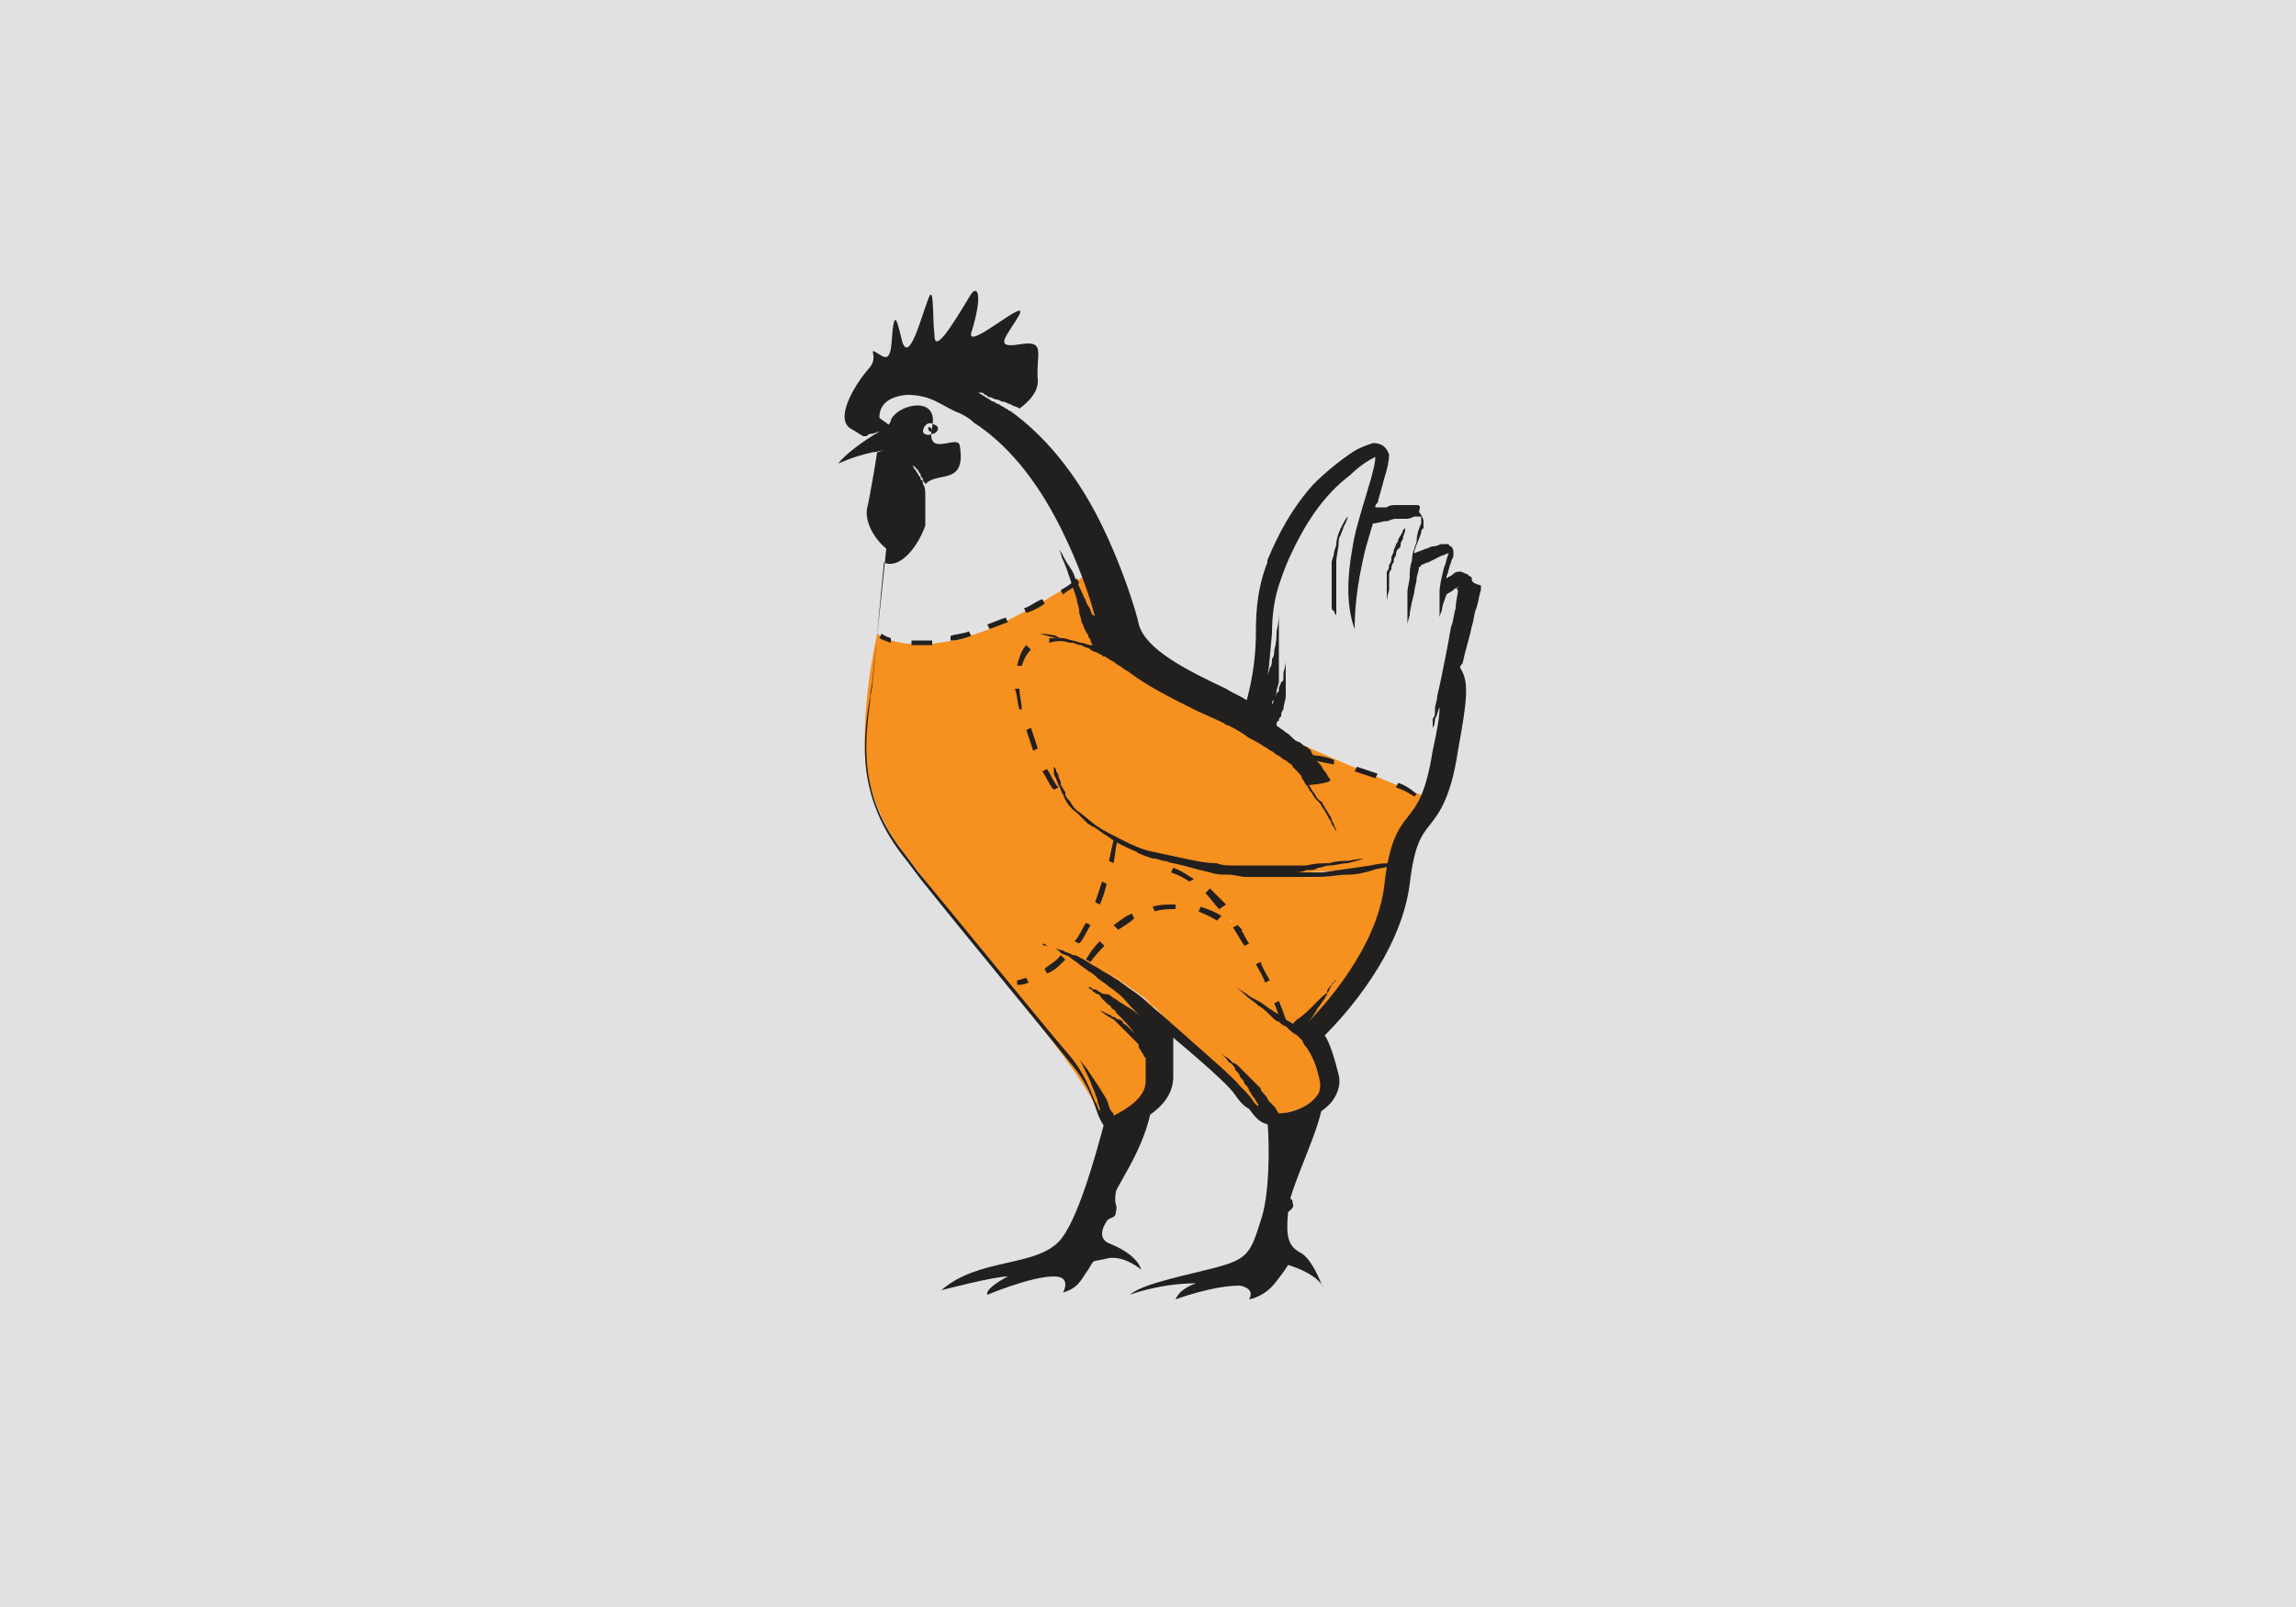 <?xml version="1.0" encoding="utf-8"?>
<!-- Generator: Adobe Illustrator 16.0.4, SVG Export Plug-In . SVG Version: 6.00 Build 0)  -->
<!DOCTYPE svg PUBLIC "-//W3C//DTD SVG 1.1//EN" "http://www.w3.org/Graphics/SVG/1.1/DTD/svg11.dtd">
<svg version="1.1" xmlns="http://www.w3.org/2000/svg" xmlns:xlink="http://www.w3.org/1999/xlink" x="0px" y="0px" width="396px"
	 height="277.2px" viewBox="0 77.4 396 277.2" enable-background="new 0 77.4 396 277.2" xml:space="preserve">
<g id="Layer_1">
	<rect y="77.4" fill="#E1E1E1" width="396" height="277.2"/>
	<g>
		<path fill="#F6901E" d="M221.364,251.244l0.396,2.376l4.356,3.168l2.772,7.128c0,0-0.793,3.168-1.188,3.564
			c-0.396,0.396-9.108,2.771-9.108,2.771l-4.355-4.355l-16.632-16.236l-9.504-6.732c0,0,1.98-3.96,6.336-6.731
			c4.356-2.772,10.296-3.564,14.255-1.585c3.961,1.98,5.545,2.377,6.336,3.961C216.216,240.553,221.364,251.244,221.364,251.244z"/>
		<path fill="#F6901E" d="M200.771,226.296c0,0,5.94,2.376,8.713,5.94c2.771,3.563,8.315,11.88,8.315,11.88l2.772,9.504l5.148,1.979
			l5.939-5.939l8.316-14.652l0.791-7.92c0,0-5.147,0.792-12.672,1.584C220.572,229.068,200.771,226.296,200.771,226.296z"/>
		<path fill="#F6901E" d="M200.771,193.824l-10.295-4.356c0,0-10.296-4.752-14.256,0c-3.96,4.752,4.356,22.176,4.356,22.176
			s6.732,9.108,11.484,10.692s16.631,7.523,29.7,5.939s17.191,0.266,17.191,0.266l6.883-13.729c0,0-18.926-7.524-26.45-11.484
			C212.256,200.16,200.771,193.824,200.771,193.824z"/>
		<path fill="#F6901E" d="M151.318,186.696c0,0,5.349,4.637,19.358-0.792c9.504-4.356,17.424-9.9,17.424-9.9
			s3.959,7.773,5.567,11.484s10.669,38.016,10.669,38.016l9.9,10.496L198,237.833l-9.9,5l10.692,7.987l1.979,11.013l-4.604,7.667
			L192,272l-2.119-1.748c0,0-1.356-4.771-11.719-17.415s-23.318-29.679-23.318-29.679s-3.197-4.035-5.297-11.91
			C148,200.666,151.318,186.696,151.318,186.696z"/>
		<g>
			<g>
				<g>
					<path fill="#221F1F" d="M191.664,292.032c-2.376-0.792-1.584-2.772-0.792-3.96c0.396-0.792,1.584-0.396,1.584-1.584
						c0.396-1.584-0.396-0.793,0-3.564c0.792-1.98,5.94-9.107,6.336-16.236c-1.584,2.377-4.752,3.961-6.732,4.752
						c-0.792,0.396-1.188,0.396-1.584-0.396c-1.584,5.94-4.752,17.424-7.92,20.593c-4.356,4.355-13.86,2.771-20.196,8.315
						c0,0,9.108-2.376,11.484-2.376c0,0-3.96,1.98-3.564,3.168c0,0,7.524-3.168,11.484-3.168c3.168,0,1.584,2.771,1.584,2.771
						c2.772-0.791,3.168-2.375,4.356-3.959c1.188-1.98,0.396-1.188,3.564-1.98c2.772-0.396,5.544,1.98,5.544,1.98
						S196.416,294.012,191.664,292.032z"/>
				</g>
			</g>
			<g>
				<g>
					<path fill="#221F1F" d="M224.532,293.616c-2.376-1.188-2.772-2.772-2.376-7.128c0.396-0.396,1.188-0.793,0.792-1.584
						c0-0.396,0-0.396-0.396-0.793c1.584-5.543,6.336-14.651,5.543-18.215c-1.188,3.563-7.127,5.147-9.107,4.752h-0.396
						c0.396,4.355,0.396,13.067-1.188,17.424c-1.98,6.336-2.377,6.732-10.692,8.712c-8.316,1.979-10.296,2.772-11.88,3.96
						c0,0,5.148-1.98,11.484-1.98c0,0-2.772,0.793-3.564,2.772c0,0,6.336-2.376,11.088-2.376c0,0,2.771,0.396,1.584,2.376
						c0,0,2.772-0.396,4.752-3.168c1.584-1.979,1.98-2.772,1.98-2.772s4.355,1.188,5.939,3.564
						C228.492,300.744,226.908,295.2,224.532,293.616z"/>
				</g>
			</g>
			<g>
				<g>
					<g>
						<path fill="#221F1F" d="M228.096,227.88c-0.791,0-1.584,0-2.771,0c-1.584,0-3.168,0-4.752,0c0.791,0,1.584,0,2.375,0
							c0.793,0,1.585,0,2.377-0.396c0.792,0,1.584,0,1.98-0.396c0.791,0,1.188-0.396,1.979-0.396c1.188,0,1.979-0.396,3.168-0.396
							c1.584-0.396,2.772-0.792,2.772-0.792s-0.793,0-2.772,0.396c-0.792,0-1.979,0-3.168,0.396c-1.188,0-2.376,0-3.96,0.396
							c-0.792,0-1.584,0-2.377,0c-0.396,0-0.791,0-1.188,0s-0.792,0-1.188,0c-0.793,0-1.584,0-2.377,0c-0.791,0-1.584,0-2.771,0
							c-0.792,0-1.98,0-2.771,0c-0.793,0-1.98,0-2.772-0.396c-1.979,0-3.563-0.396-5.544-0.792s-3.564-0.792-5.544-1.188
							c-1.98-0.396-3.564-1.188-5.148-1.98s-3.168-1.584-4.356-2.376s-2.376-1.979-3.564-2.772
							c-0.396-0.396-0.792-0.792-1.188-1.583c-0.396-0.396-0.792-0.792-0.792-1.188c0,0,0,0,0-0.396
							c-0.396-0.396-0.396-0.792-0.792-1.188v-0.396c0-0.396-0.396-0.792-0.396-1.188l0,0c0-0.396-0.396-0.792-0.396-0.792
							c0-0.396,0-0.396-0.396-0.792c0-0.396,0-0.792,0-0.792s0,0.396,0,0.792s0,0.396,0,0.792s0,0.792,0.396,1.188
							c0,0.396,0.396,0.792,0.396,1.188c0.396,0.396,0.396,1.188,0.792,1.584c0.396,1.188,1.188,2.376,2.376,3.168
							c0.792,0.792,1.188,1.188,1.98,1.98c0.396,0,0.396,0.396,0.792,0.396c0.792,0.396,1.584,1.188,2.376,1.584
							c1.584,1.188,3.168,1.979,5.148,2.772c0.396,0.396,0.792,0.396,1.584,0.791c0.396,0,0.792,0.396,1.583,0.396
							c0.396,0,1.188,0.396,1.584,0.396c0.396,0,1.188,0.396,1.584,0.396c1.98,0.396,4.356,1.188,6.336,1.584
							c1.188,0.396,1.98,0.396,3.168,0.396c1.188,0,1.98,0.396,3.168,0.396c0.396,0,1.188,0,1.584,0c0.396,0,1.188,0,1.584,0
							c0.396,0,1.188,0,1.584,0c0.396,0,1.188,0,1.585,0c1.979,0,3.96,0,5.94,0c1.979,0,3.563-0.396,5.147-0.396
							s3.168-0.396,4.356-0.791c1.188-0.396,2.375-0.396,3.168-0.793c1.979-0.396,2.771-0.791,2.771-0.791s-1.188,0-2.771,0.396
							c-0.793,0-1.98,0-3.564,0.396"/>
					</g>
				</g>
				<g>
					<g>
						<path fill="#221F1F" d="M253.836,177.192c0,0,0-0.396-0.396-0.396l-0.396-0.396c-0.396,0-0.792-0.396-1.188-0.396
							c-0.396,0-0.791,0-1.188,0.396s-0.792,0.396-1.188,0.792v-0.396c0.396-0.792,0.396-1.584,0.791-2.376
							c0-0.396,0.396-0.792,0.396-1.188v-0.396v-0.396c0,0,0-0.396-0.396-0.792c0,0-0.396,0-0.396-0.396h-0.396c0,0,0,0-0.396,0l0,0
							c-0.396,0-0.396,0-0.396,0c-0.396,0-0.791,0.396-1.584,0.396c-0.396,0-0.791,0.396-1.188,0.396
							c-0.792,0.396-1.188,0.396-1.98,0.792v-0.396c0.396-1.188,0.793-1.98,1.188-3.168c0-0.396,0-0.396,0.396-0.792
							c0-0.396,0-0.792,0-1.188s-0.396-1.188-0.791-1.584c0.396-1.188,0-1.188-0.396-1.188c-0.792,0-1.188,0-1.98,0
							c-0.396,0-1.188,0-1.584,0c-0.396,0-1.188,0-1.584,0.396c-0.396,0-0.791,0-1.584,0h-0.396c0-0.396,0-0.396,0.396-0.792
							c0.396-1.584,0.793-2.772,1.188-4.356c0.396-1.188,0.792-2.772,0.792-3.96c0,0,0,0.396,0,0l0,0
							c-0.396-1.188-1.188-1.98-2.771-1.98c-1.188,0.396-2.377,0.792-3.564,1.584c-2.376,1.584-4.752,3.564-6.732,5.544
							c-3.564,3.96-5.939,8.316-7.92,13.068v0.396c-1.584,3.96-1.98,7.92-1.98,11.88c0,3.564-0.396,7.524-1.584,11.88
							c-1.188-0.792-2.375-1.188-3.563-1.98c-6.731-3.168-13.86-6.732-15.048-11.088c-0.396-1.98-2.772-9.9-6.732-17.82
							c-4.356-8.712-9.9-15.048-15.444-19.008l0,0c-0.396,0-0.396-0.396-0.792-0.396c-0.396-0.396-0.792-0.396-1.188-0.792
							c-0.396,0-0.792-0.396-0.792-0.396c-0.396,0-0.792-0.396-0.792-0.396l0,0c-0.792-0.396-1.188-0.792-1.98-1.188h0.396
							c0.396,0,0.396,0,0.792,0.396c0.396,0,0.396,0.396,0.792,0.396s0.792,0.396,1.188,0.396s0.792,0.396,1.188,0.396
							s0.792,0.396,1.188,0.396c0.396,0.396,1.188,0.396,1.584,0.792c1.584-1.188,3.168-2.772,3.168-4.752
							c-0.396-4.752,1.584-7.128-3.168-6.336c-4.752,0.792-1.98-1.584,0-5.148c1.584-3.168-9.108,6.336-8.316,3.168
							c1.98-6.336,1.188-8.316,0-6.732c-3.564,5.94-6.336,10.296-6.336,7.128c-0.396-3.168,0-9.504-1.188-5.94
							c-1.188,3.168-3.168,10.692-4.356,7.128c-0.792-3.168-1.188-5.148-1.584-2.772s0,6.336-1.98,5.148
							c-3.168-1.98,0,0-2.376,2.376c-2.376,2.772-5.94,8.712-2.772,10.296c0.792,0.396,1.188,0.792,1.98,1.188h0.396
							c0.396,0,0.396-0.396,0.792-0.396c0.792,0,1.188-0.396,1.584-0.396l0,0c-2.772,1.584-5.94,3.96-7.128,5.544
							c0,0,2.376-1.188,5.94-1.98l0,0c0.792,0,1.584-0.396,2.376-0.396h0.396l0,0c0,0,0,0,0.396,0s0.396,0,0.792,0s0.792,0,1.188,0
							h0.396c0,0,0,0,0.396,0l0,0l0,0h0.396c0,0,0,0-0.396,0h-0.396h-0.396c-0.396,0-0.792,0-1.188,0s-0.396,0-0.792,0
							c0,0,0,0-0.396,0l0,0h-0.396c-0.792,0-1.188,0.396-1.584,0.396c-0.396,2.772-1.188,7.128-1.584,9.108
							c-0.792,2.376,0.792,5.544,3.168,7.524c-0.792,7.92-1.98,18.612-2.376,22.572c0,0.792-0.396,1.98-0.396,2.772
							c-1.188,7.128-2.772,17.424,6.336,28.512l2.376,3.168c9.504,11.88,21.384,26.136,26.136,32.076
							c1.98,2.375,3.168,4.752,3.96,7.127c0.792,2.377,1.584,4.356,3.564,4.356c0.396,0,0.792,0,1.188-0.396h0.396
							c2.772-1.584,8.315-3.961,8.315-9.108c0-1.584,0-4.356,0-6.731c7.524,6.336,9.9,8.711,10.692,9.899s1.584,1.979,2.376,2.376
							c1.188,1.584,1.98,2.771,4.355,2.771c0,0,0.396,0,0.793,0l0,0c2.375,0,6.731-1.188,9.107-3.959
							c1.188-1.584,1.584-3.168,1.188-4.752c-0.792-3.168-1.585-5.545-2.376-6.732c3.168-3.168,13.068-13.86,14.652-26.137
							c0.791-6.731,1.979-8.315,3.563-10.295c1.584-1.98,3.563-4.752,4.752-12.672c1.584-8.712,1.979-11.88,0.396-14.256
							c0-0.396,0-0.396,0.396-0.792c0.396-1.98,1.188-4.356,1.584-6.336c0.396-1.188,0.396-2.376,0.792-3.168
							c0.396-1.188,0.396-1.98,0.792-3.168c0-0.396,0-0.396,0-0.792C253.836,177.984,253.836,177.588,253.836,177.192z
							 M243.936,166.896L243.936,166.896L243.936,166.896L243.936,166.896z M251.46,179.172c0,0.792-0.396,1.98-0.396,3.168
							c-0.396,1.188-0.396,2.376-0.793,3.168c-0.396,2.376-0.791,4.356-1.188,6.336s-0.792,3.96-1.188,5.544
							c0,0.792-0.396,1.584-0.396,2.376s0,1.188-0.396,1.584c0,0.792,0,1.584,0,1.584s0.396-0.396,0.396-1.584
							c0.396-0.396,0.396-1.188,0.792-1.98c0,1.584-0.396,3.96-1.188,7.524c-1.188,7.524-2.771,9.504-4.355,11.484
							c-1.584,1.979-3.168,4.356-3.96,11.483c-1.188,11.089-10.692,21.385-13.464,24.156c0.792-0.791,1.584-1.979,1.98-2.771
							c0.396-0.396,0.791-1.188,1.188-1.584c0-0.396,0.396-0.396,0.396-0.792s0.396-0.396,0.396-0.792s0.396-0.396,0.396-0.792
							c0,0,0-0.396,0.396-0.396c0-0.396,0.396-0.396,0.396-0.396s0,0-0.396,0.396l-0.396,0.396l-0.396,0.396
							c0,0-0.396,0.396-0.396,0.793c0,0.396-0.396,0.396-0.793,0.791c-0.396,0.396-0.791,0.793-1.584,1.584
							c-0.791,0.793-1.979,1.98-2.771,2.377c-0.396,0.396-0.396,0.396-0.792,0.791c-0.396-0.396-0.792-0.396-1.188-0.791
							c-0.396-0.396-0.792-0.396-1.188-0.793c-0.396-0.396-0.793-0.396-1.188-0.791c-0.792-0.396-1.584-1.188-2.376-1.584
							c-0.792-0.396-1.584-0.793-1.98-1.188c-1.188-0.792-1.979-1.188-1.979-1.188s0.792,0.396,1.979,1.584
							c0.396,0.396,1.188,0.793,1.98,1.584c0.792,0.396,1.584,1.188,2.376,1.98c0.396,0.396,0.792,0.792,1.188,0.792
							c0.396,0.396,0.792,0.792,1.188,0.792c0.792,0.792,1.188,1.188,1.98,1.584c0.396,0.396,0.396,0.396,0.792,0.792l0.396,0.792
							c0,0,1.98,1.98,2.772,6.732c0,0.791,0,1.584-0.792,2.375c-1.584,1.98-4.752,2.772-6.336,2.772
							c-0.396-0.396-0.396-0.792-0.793-1.188l-0.396-0.396l-0.396-0.396c-0.396-0.396-0.396-0.793-0.793-1.188
							c-0.396-0.396-0.791-0.792-0.791-1.188c-0.396-0.396-0.793-0.791-1.188-1.188s-0.792-0.792-1.188-1.188
							c-0.396-0.396-0.791-0.793-1.188-1.188s-0.792-0.792-1.188-0.792c-0.396-0.396-0.793-0.792-0.793-0.792
							c-0.791-0.396-1.188-0.792-1.584-1.188c-0.396-0.396-0.396-0.396-0.396-0.396s0,0,0.396,0.396
							c0.396,0.396,0.793,0.793,1.188,1.188s0.396,0.792,0.792,0.792c0.396,0.396,0.792,0.792,0.792,1.188
							c0.396,0.396,0.792,0.793,0.792,1.188c0.396,0.396,0.792,0.792,0.792,1.188c0.396,0.396,0.792,0.791,0.792,1.188
							c0.396,0.396,0.396,0.792,0.792,1.188c0.396,0.396,0.396,0.793,0.792,1.188v0.396c-0.396-0.396-0.396-0.396-0.792-0.791
							c-0.396-0.793-1.188-1.584-2.376-2.772c-1.188-1.584-5.939-5.544-13.464-12.276L198,250.452l0,0l-0.396-0.396
							c-0.792-0.793-1.98-1.584-3.168-2.377c-0.396-0.396-1.188-0.791-1.584-1.188c-0.792-0.396-1.188-0.792-1.98-1.188
							c-0.792-0.396-1.188-0.793-1.98-1.188s-1.188-0.792-1.98-1.188c-0.792-0.396-1.188-0.791-1.98-0.791
							c-0.396-0.396-1.188-0.396-1.584-0.793c-0.396,0-1.188-0.396-1.584-0.396s-0.792-0.396-1.188-0.396
							c-0.792,0-0.792-0.396-0.792-0.396s0.396,0,0.792,0.396c0.396,0,0.792,0.396,1.188,0.396s0.792,0.396,1.188,0.792
							s1.188,0.396,1.584,0.792s1.188,0.792,1.584,1.188c0.396,0.396,1.188,0.791,1.584,1.188c0.792,0.396,1.188,0.792,1.584,1.188
							c0.396,0.396,1.188,0.793,1.584,1.188s1.188,0.792,1.584,1.188c1.188,0.791,1.98,1.979,2.772,2.771
							c0.396,0.396,1.188,1.188,1.584,1.584c-0.792-0.792-1.98-1.584-2.772-1.98c-0.396-0.396-0.792-0.396-1.188-0.791
							c-0.396-0.396-0.792-0.396-1.188-0.793c-0.396-0.396-0.792-0.396-1.188-0.396s-0.792-0.396-0.792-0.396
							c-0.396,0-0.396-0.396-0.792-0.396s-0.396,0-0.792-0.396c-0.396,0-0.396,0-0.396,0s0,0,0.396,0.396c0,0,0.396,0,0.396,0.396
							c0.396,0,0.396,0.396,0.792,0.396s0.396,0.396,0.792,0.792s0.396,0.396,0.792,0.792s0.792,0.396,0.792,0.792
							c0.396,0.396,0.792,0.396,0.792,0.792c1.188,1.188,2.376,2.376,3.168,3.563c0.396,0.396,0.396,0.396,0.792,0.793l-0.396-0.396
							c-0.396-0.396-0.396-0.396-0.792-0.792l-0.396-0.396l-0.396-0.396c-0.396-0.396-0.792-0.396-0.792-0.792
							c-0.396-0.396-0.792-0.396-0.792-0.396c-0.396,0-0.396-0.396-0.792-0.396s-0.396-0.396-0.792-0.396
							c-0.792-0.396-1.584-0.791-1.584-0.791s0.396,0.396,1.584,1.188c0.396,0,0.396,0.396,0.792,0.396
							c0.396,0.396,0.396,0.396,0.792,0.791c0.396,0.396,0.396,0.396,0.792,0.793c0.396,0.396,0.396,0.396,0.792,0.791l0.396,0.396
							l0.396,0.396c0.396,0.396,0.396,0.396,0.792,0.791c0.396,0.396,0.396,0.396,0.396,0.793c0,0.396,0.396,0.396,0.396,0.791
							c0.396,0.396,0.396,0.793,0.792,1.188l0,0c0,1.584,0,3.168,0,3.96c0,2.771-3.168,4.752-5.544,5.939l0,0
							c0-0.396,0-0.396-0.396-0.791c-0.396-0.396-0.396-1.188-0.792-1.98s-0.792-1.188-1.188-1.98
							c-0.792-1.188-1.584-2.375-2.376-3.563c-0.792-0.792-1.188-1.584-1.188-1.584s0.396,0.792,0.792,1.584
							s1.188,2.376,1.584,3.563c0.396,0.793,0.396,1.188,0.792,1.98c0,0.792,0.396,1.188,0.396,1.584v0.396
							c-0.396-0.396-0.396-1.188-0.792-1.584c-0.792-1.98-1.98-5.148-4.356-7.92c-4.752-5.545-16.632-20.196-26.136-31.681
							l-2.376-3.168c-8.316-10.296-6.732-19.8-5.94-26.532c0-1.188,0.396-1.98,0.396-2.772c0.396-3.564,1.188-13.068,1.98-20.988
							c2.376,1.188,5.544-1.98,7.128-6.336c0-0.396,0-0.792,0-1.188c0-1.188,0-2.376,0-3.96c0-0.792,0-1.584-0.396-1.98
							c0-0.396,0-0.792-0.396-0.792c0-0.396,0-0.396-0.396-0.792c0-0.396-0.396-0.396-0.396-0.792l-0.396-0.396
							c0,0,0-0.396-0.396-0.396l0,0l0,0h0.396l0.396,0.396l0.396,0.396c0,0.396,0.396,0.396,0.396,0.792s0.396,0.396,0.396,0.792
							s0.396,0.396,0.396,0.792c1.98-2.376,7.128,0.396,5.94-6.732c-0.396-1.98-5.94,2.376-4.752-3.168s-5.94-3.96-7.128-1.188
							c0,0.396-0.396,0.792-0.396,0.792c-0.396-0.396-1.188-0.792-1.584-1.188c0-1.188,0.396-3.564,4.752-3.96
							c1.98,0,3.564,0.396,5.148,1.188l0,0c1.584,0.792,2.772,1.584,3.96,1.98c0.792,0.396,1.584,0.792,2.376,1.584
							c5.544,3.564,10.692,9.504,15.048,18.216c3.168,6.336,5.148,12.276,5.94,15.444c0,0,0-0.396-0.396-0.396
							c-0.396-0.396-0.396-1.188-0.792-1.584c-0.396-0.396-0.396-1.188-0.792-1.584c-0.396-1.188-1.188-2.376-1.584-3.564
							s-1.188-1.98-1.584-2.772s-0.792-1.584-1.188-1.98s-0.396-0.792-0.396-0.792s0,0.396,0.396,0.792s0.396,1.188,0.792,1.98
							s0.792,1.98,1.188,3.168s0.792,2.376,1.188,3.564c0,0.792,0.396,1.188,0.396,1.98s0.396,1.188,0.396,1.98
							c0.396,0.396,0.396,1.188,0.792,1.584c0,0.396,0.396,0.396,0.396,0.792s0.396,0.396,0.396,0.792s0.396,0.792,0.396,0.792
							s0,0-0.396,0s-1.188-0.396-1.584-0.396s-1.188-0.396-1.584-0.396s-1.188-0.396-1.584-0.396s-0.792,0-1.188-0.396
							c-1.584-0.396-2.772-0.396-2.772-0.396s1.188,0.396,2.772,0.792c0.396,0,0.792,0.396,1.188,0.396s0.792,0.396,1.584,0.396
							c0.396,0,0.792,0.396,1.584,0.396c0.396,0.396,1.188,0.396,1.584,0.792s1.188,0.396,1.584,0.792
							c0.396,0,0.396,0.396,0.792,0.396l0,0l0,0c0.396,0,0.396,0.396,0.792,0.396c0.396,0.396,0.792,0.396,1.188,0.792
							s0.792,0.396,1.188,0.792s0.792,0.396,1.188,0.792c3.168,2.376,7.128,4.356,11.088,6.336c1.584,0.792,3.564,1.584,5.148,2.376
							l0,0c0,0,0.396,0.396,0.791,0.396c0.793,0.396,1.584,0.792,2.772,1.584c0.396,0.396,1.188,0.792,1.979,1.188
							c0.793,0.396,1.188,0.792,1.98,1.188c0.396,0.396,0.793,0.396,1.188,0.792s0.792,0.396,1.188,0.792
							c0.396,0.396,0.791,0.396,1.188,0.792s0.792,0.396,0.792,0.792c0.396,0.396,0.792,0.792,0.792,0.792
							c0.396,0.396,0.792,0.792,0.792,1.188c0.396,0.396,0.396,0.792,0.792,1.188s0.396,0.792,0.792,1.188s0.396,0.792,0.792,1.188
							l0.396,0.396L227.7,216c0.396,0.792,0.792,1.188,1.188,1.98c0.396,0.791,0.791,1.188,0.791,1.584
							c0.396,0.396,0.396,0.791,0.793,1.188c0.396,0.792,0.396,1.188,0.396,1.188s0-0.396-0.396-1.188
							c0-0.396-0.396-0.792-0.396-1.188c-0.396-0.396-0.396-1.188-0.792-1.584c-0.396-0.793-0.792-1.188-1.188-1.98
							c0,0,0-0.396-0.396-0.396l-0.396-0.396c-0.396-0.396-0.396-0.792-0.793-1.188c-0.396-0.396-0.396-0.792-0.791-1.188
							c3.959-0.396,3.959-0.792,3.563-1.188s-0.396-0.792-0.792-1.188s-0.396-0.792-0.792-1.188s-0.792-0.792-0.792-1.188
							c-0.396-0.396-0.792-0.792-0.792-1.188c-0.396-0.396-0.792-0.792-1.188-0.792c-0.396-0.396-0.791-0.792-1.188-0.792
							c-0.792-0.396-1.188-1.188-1.98-1.584c-0.396-0.396-1.188-0.792-1.584-1.188c0-0.396,0-0.792,0.396-0.792
							c0-0.396,0-0.396,0.396-0.792c0-0.396,0-0.792,0.396-1.188c0-0.792,0.396-1.584,0.396-2.376v-0.396v-0.396
							c0-0.396,0-0.792,0-1.188s0-0.792,0-1.188s0-0.792,0-0.792c0-1.188,0-1.98,0-1.98s0,0.792-0.396,1.98c0,0.396,0,0.396,0,0.792
							s0,0.792-0.396,0.792c0,0.396-0.396,0.792-0.396,1.188v0.396l-0.396,0.396c-0.396,0.792-0.396,1.188-0.792,1.98l0,0
							c0-0.396,0-0.792,0.396-0.792c0-0.396,0.396-1.188,0.396-1.584s0.396-1.188,0.396-1.584s0-1.188,0-1.98s0-1.188,0-1.98
							c0-0.396,0-1.188,0-1.584c0-1.188,0-1.98,0-3.168c0-1.584,0-2.772,0-2.772s0,1.188-0.396,2.772c0,0.792,0,1.98-0.396,3.168
							c0,0.396,0,1.188-0.396,1.584c0,0.396,0,1.188-0.396,1.584c0,0.396-0.396,1.188-0.396,1.584s-0.396,1.188-0.396,1.584
							s-0.396,1.188-0.396,1.584c0,0,0,0,0,0.396c1.188-3.96,1.188-7.524,1.584-11.088c0-3.168,0.396-6.336,1.585-9.504
							c0.396-1.188,1.188-3.168,1.584-3.96c2.375-5.148,5.543-10.296,10.295-13.86c1.188-1.188,2.772-2.376,4.356-3.168
							c0,1.188-0.396,2.376-0.792,3.96c-0.396,1.188-0.792,2.772-1.188,3.96c-0.793,2.772-1.584,5.148-1.98,7.92
							c-0.792,4.356-1.188,9.504,0.396,13.86c0-4.752,0.791-9.504,1.979-14.256c0.396-1.188,0.792-2.772,1.188-3.96
							c0.791,0,1.584-0.396,2.375-0.396c0.396,0,0.793-0.396,1.584-0.396c0.396,0,0.396,0,0.793,0c0.396,0,0.396,0,0.791,0
							c0.396,0,0.793,0,1.584-0.396c0.396,0,0.793,0,1.188,0l0,0c0,0.396,0,0.792,0,1.188c-0.396,0.792-0.792,1.98-0.792,3.168
							c-0.396,1.188-0.792,1.98-0.792,3.168c-0.396,1.188-0.396,1.98-0.396,2.772s-0.396,1.98-0.396,2.772c0,1.584,0,3.168,0,3.96
							c0,0.396,0,0.792,0,1.188s0,0.396,0,0.396s0-0.396,0.396-1.584c0-0.792,0.396-2.376,0.791-3.96
							c0-0.792,0.396-1.584,0.396-2.376c0-0.396,0.396-1.188,0.396-1.98c0,0,0.396,0,0.396-0.396c0.396,0,0.792-0.396,1.188-0.396
							c0.791-0.396,1.584-0.792,2.375-1.188c0.396,0,0.793-0.396,1.188-0.396l0,0l0,0c-0.396,0.792-0.396,1.584-0.792,2.376
							c-0.396,1.584-0.792,3.168-0.792,4.356s0,2.376,0,3.168c0,0.396,0,0.792,0,0.792c0,0.396,0,0.396,0,0.396s0-0.396,0.396-1.188
							c0-0.792,0.396-1.584,0.793-2.772c0.396-0.396,0.791-0.396,1.188-0.792s0.792-0.396,1.188-0.792
							C251.064,179.172,251.064,178.776,251.46,179.172C251.46,178.776,251.46,178.776,251.46,179.172z M161.172,150.66
							c1.188,0.396,0.396,1.584-0.396,1.584c-0.792,0.396-1.584,0-1.584-0.396C159.192,151.056,159.984,149.868,161.172,150.66z"/>
					</g>
				</g>
				<g>
					<g>
						<path fill="#221F1F" d="M160.776,151.848c0-0.396-0.396-0.792-0.396-0.792c-0.396,0-0.396,0.396,0,0.792H160.776z"/>
					</g>
				</g>
				<g>
					<g>
						<path fill="#221F1F" d="M232.452,166.5c0-0.396,0-0.792,0-0.792S232.452,165.708,232.452,166.5
							c-0.396,0.396-0.792,1.188-1.188,1.98c-0.396,0.792-0.791,1.98-0.791,2.772c0,0.396-0.396,1.188-0.396,1.584
							s-0.396,1.188-0.396,1.584v0.792c0,0.396,0,0.396,0,0.792s0,1.188,0,1.584s0,0.396,0,0.792s0,0.396,0,0.792s0,0.396,0,0.792
							s0,0.396,0,0.792s0,0.792,0,1.188s0,0.792,0.396,0.792c0,0.396,0.396,0.792,0.396,0.792s0-0.396,0-0.792s0-0.396,0-0.792
							s0-0.792,0-1.188s0-0.792,0-1.584c0-0.396,0-1.188,0-1.584s0-0.396,0-0.792s0-0.396,0-0.792s0-0.396,0-0.792v-0.792
							c0-1.188,0.396-2.376,0.396-3.168c0-0.396,0-1.188,0.396-1.584c0-0.396,0.396-0.792,0.396-1.188
							C232.057,167.688,232.452,166.896,232.452,166.5z"/>
					</g>
				</g>
				<g>
					<g>
						<path fill="#221F1F" d="M241.561,171.648c0-0.396,0-0.792,0.396-1.188c0-0.792,0.396-1.188,0.396-1.584s0-0.396,0-0.396
							s0,0-0.396,0.396c0,0.396-0.396,0.792-0.792,1.584c0,0.396-0.396,0.792-0.396,0.792c0,0.396-0.396,0.792-0.396,1.188
							s-0.396,0.792-0.396,1.188s0,0.792-0.396,1.188c0,0.396,0,0.792-0.396,1.188c0,0.396,0,0.792,0,1.188s0,0.792,0,1.188v0.396
							v0.396c0,1.188,0,1.98,0,1.98s0-0.792,0.396-1.98c0-0.396,0-0.792,0-1.188s0-0.792,0-1.188s0-0.792,0.396-1.188
							c0-0.396,0-0.792,0.396-1.188c0-0.396,0-0.792,0.396-1.188c0-0.396,0-0.792,0.396-1.188
							C241.164,172.44,241.164,172.044,241.561,171.648z"/>
					</g>
				</g>
			</g>
			<g>
				<g>
					<g>
						<path fill="#221F1F" d="M153.648,188.28c-1.188-0.396-1.98-0.792-1.98-0.792l0.396-0.792c0,0,0.396,0.396,1.584,0.792V188.28z
							"/>
					</g>
				</g>
				<g>
					<g>
						<path fill="#221F1F" d="M158.004,188.676c-0.396,0-0.792,0-0.792,0v-0.792c1.188,0,2.376,0,3.564,0v0.792
							C159.588,188.676,158.796,188.676,158.004,188.676z M163.944,187.884v-0.792c1.188-0.396,2.376-0.396,3.168-0.792l0.396,0.792
							C166.32,187.488,165.132,187.884,163.944,187.884z M170.676,185.904l-0.396-0.792c1.188-0.396,1.98-0.792,3.168-1.188
							l0.396,0.792C172.656,185.112,171.864,185.508,170.676,185.904z M177.012,183.132l-0.396-0.792
							c1.188-0.396,1.98-1.188,3.168-1.584l0.396,0.792C178.992,182.34,178.2,182.736,177.012,183.132z M183.348,179.964
							l-0.396-0.792c0.792-0.396,1.98-1.188,2.772-1.98l0.396,0.792C185.328,178.776,184.14,179.172,183.348,179.964z"/>
					</g>
				</g>
				<g>
					<g>
						<path fill="#221F1F" d="M189.288,176.004l-0.396-0.792c0.396-0.396,1.188-0.792,1.584-1.188l0.396,0.792
							C190.08,175.608,189.684,176.004,189.288,176.004z"/>
					</g>
				</g>
			</g>
			<g>
				<g>
					<path fill="#221F1F" d="M181.764,213.624c-0.792-0.792-1.188-1.98-1.98-3.168l0.792-0.396c0.792,1.188,1.188,2.376,1.98,3.168
						L181.764,213.624z M178.2,206.892c-0.396-1.188-0.792-2.376-1.188-3.564l0.792-0.396c0.396,1.188,0.792,2.376,1.188,3.564
						L178.2,206.892z M175.824,199.764c-0.396-1.188-0.396-2.772-0.792-3.564h0.792c0,1.188,0.396,2.376,0.396,3.564H175.824z
						 M176.22,192.24h-0.792c0.396-1.584,0.792-2.772,1.584-3.564l0.792,0.792C177.012,190.26,176.616,191.052,176.22,192.24z
						 M184.536,188.28c-1.188-0.396-2.376-0.396-3.564,0v-0.792c1.188,0,2.376,0,3.96,0.396L184.536,188.28z"/>
				</g>
			</g>
			<g>
				<g>
					<path fill="#221F1F" d="M175.428,247.284v-0.792c0.396,0,1.188-0.396,1.584-0.396l0.396,0.793
						C176.616,247.284,175.824,247.284,175.428,247.284z M180.576,245.305l-0.396-0.793c0.792-0.791,1.98-1.188,2.772-2.375
						l0.792,0.791C182.556,244.116,181.764,244.908,180.576,245.305z M186.12,240.156l-0.792-0.396
						c0.792-0.792,1.188-1.979,1.98-3.168l0.792,0.396C187.308,238.176,186.912,239.364,186.12,240.156z M189.684,233.424
						l-0.792-0.396c0.396-1.188,0.792-2.375,1.188-3.563l0.792,0.396C190.476,231.443,190.08,232.632,189.684,233.424z
						 M192.06,226.296l-0.792-0.396c0.396-1.98,0.792-3.564,0.792-3.564h0.792C192.456,222.732,192.456,224.316,192.06,226.296z"/>
				</g>
			</g>
			<g>
				<g>
					<path fill="#221F1F" d="M220.968,253.62c0,0-0.396-1.188-1.188-3.168l0.793-0.396c0.792,1.979,1.188,3.168,1.188,3.168
						L220.968,253.62z M218.195,246.889c-0.396-1.188-1.188-2.377-1.584-3.168l0.793-0.396c0.396,1.188,1.188,2.376,1.584,3.168
						L218.195,246.889z M214.632,240.553c-0.792-1.188-1.188-1.98-1.979-3.169l0.791-0.396c0.793,0.792,1.188,1.979,1.98,3.168
						L214.632,240.553z M210.275,234.216c-0.791-0.792-1.584-1.979-2.375-2.772l0.791-0.791c0.793,0.791,1.584,1.584,2.772,2.771
						L210.275,234.216z M205.128,229.464c-1.188-0.792-1.979-1.188-3.168-1.584l0.396-0.792c1.188,0.396,2.377,1.188,3.564,1.98
						L205.128,229.464z"/>
				</g>
			</g>
			<g>
				<g>
					<path fill="#221F1F" d="M243.936,214.812c-1.188-0.792-1.979-1.188-3.168-1.584l0.396-0.792
						c1.188,0.396,2.376,1.188,3.168,1.98L243.936,214.812z M237.204,211.644c-1.188-0.396-2.376-0.792-3.563-1.188l0.396-0.792
						c1.188,0.396,2.376,0.792,3.563,1.188L237.204,211.644z M230.076,209.268c-2.376-0.396-3.564-0.792-3.564-0.792v-0.792
						c0,0,1.584,0,3.564,0.792V209.268z"/>
				</g>
			</g>
			<g>
				<g>
					<path fill="#221F1F" d="M188.1,243.324l-0.792-0.396c0,0,0.792-1.584,2.376-3.168l0.792,0.793
						C188.892,242.137,188.1,243.324,188.1,243.324z M213.84,238.572c-0.396-0.396-0.396-0.396-0.792-0.792l0.396-0.792
						c0.396,0.396,0.396,0.396,0.793,0.792L213.84,238.572z M192.852,237.78l-0.792-0.792c1.188-0.793,1.98-1.584,3.168-1.98
						l0.396,0.792C194.832,236.592,194.04,236.988,192.852,237.78z M209.88,236.195c-1.188-0.791-2.376-1.188-3.168-1.584
						l0.396-0.791c1.188,0.396,2.377,0.791,3.564,1.584L209.88,236.195z M199.188,234.611l-0.396-0.791
						c1.188-0.396,2.376-0.396,3.96-0.396v0.792C201.564,234.216,200.376,234.216,199.188,234.611z"/>
				</g>
			</g>
		</g>
	</g>
</g>
<g id="Layer_2">
</g>
</svg>
